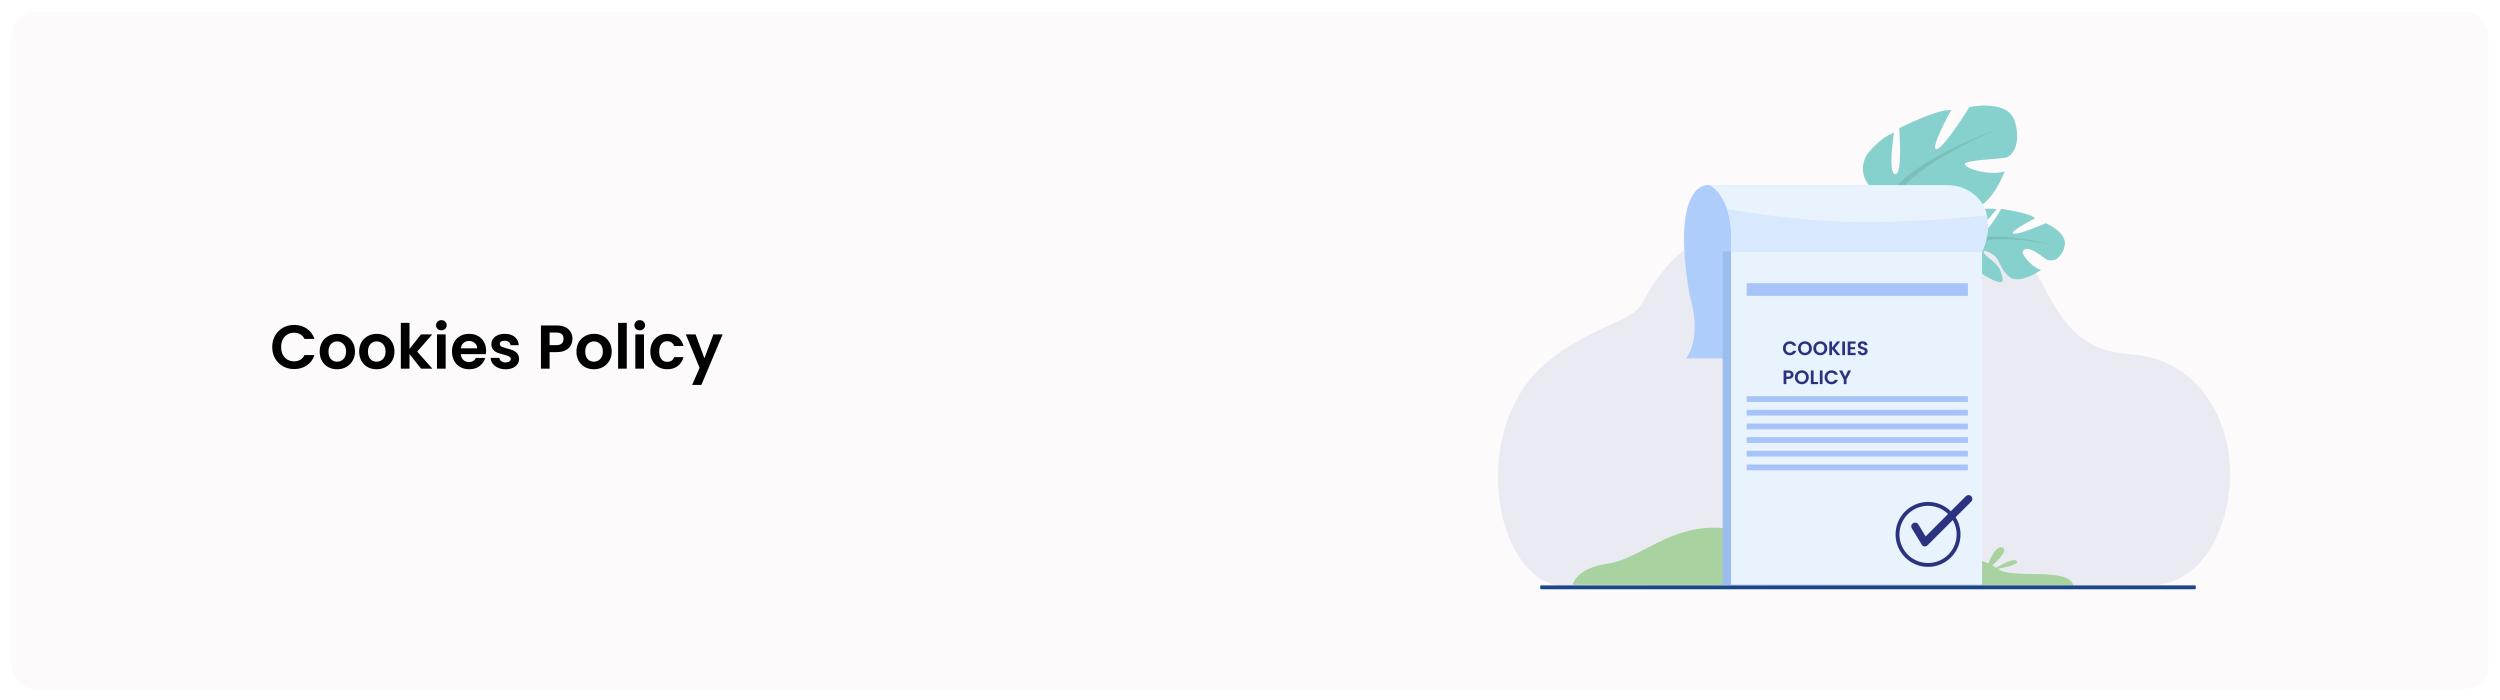 <svg width="1292" height="362" viewBox="0 0 1292 362" fill="none" xmlns="http://www.w3.org/2000/svg">
<g filter="url(#filter0_d_5473_9596)">
<rect x="6" y="5" width="1280" height="350" rx="12" fill="#FCFAFA"/>
</g>
<path d="M140.684 179.342C140.684 177.145 141.175 175.182 142.156 173.454C143.159 171.705 144.514 170.35 146.22 169.39C147.948 168.409 149.879 167.918 152.012 167.918C154.508 167.918 156.695 168.558 158.572 169.838C160.45 171.118 161.762 172.889 162.508 175.15H157.356C156.844 174.083 156.119 173.283 155.18 172.75C154.263 172.217 153.196 171.95 151.98 171.95C150.679 171.95 149.516 172.259 148.492 172.878C147.49 173.475 146.7 174.329 146.124 175.438C145.57 176.547 145.292 177.849 145.292 179.342C145.292 180.814 145.57 182.115 146.124 183.246C146.7 184.355 147.49 185.219 148.492 185.838C149.516 186.435 150.679 186.734 151.98 186.734C153.196 186.734 154.263 186.467 155.18 185.934C156.119 185.379 156.844 184.569 157.356 183.502H162.508C161.762 185.785 160.45 187.566 158.572 188.846C156.716 190.105 154.53 190.734 152.012 190.734C149.879 190.734 147.948 190.254 146.22 189.294C144.514 188.313 143.159 186.958 142.156 185.23C141.175 183.502 140.684 181.539 140.684 179.342ZM174.207 190.83C172.5 190.83 170.964 190.457 169.599 189.71C168.234 188.942 167.156 187.865 166.367 186.478C165.599 185.091 165.215 183.491 165.215 181.678C165.215 179.865 165.61 178.265 166.399 176.878C167.21 175.491 168.308 174.425 169.695 173.678C171.082 172.91 172.628 172.526 174.335 172.526C176.042 172.526 177.588 172.91 178.975 173.678C180.362 174.425 181.45 175.491 182.239 176.878C183.05 178.265 183.455 179.865 183.455 181.678C183.455 183.491 183.039 185.091 182.207 186.478C181.396 187.865 180.287 188.942 178.879 189.71C177.492 190.457 175.935 190.83 174.207 190.83ZM174.207 186.926C175.018 186.926 175.775 186.734 176.479 186.35C177.204 185.945 177.78 185.347 178.207 184.558C178.634 183.769 178.847 182.809 178.847 181.678C178.847 179.993 178.399 178.702 177.503 177.806C176.628 176.889 175.551 176.43 174.271 176.43C172.991 176.43 171.914 176.889 171.039 177.806C170.186 178.702 169.759 179.993 169.759 181.678C169.759 183.363 170.175 184.665 171.007 185.582C171.86 186.478 172.927 186.926 174.207 186.926ZM194.613 190.83C192.907 190.83 191.371 190.457 190.005 189.71C188.64 188.942 187.563 187.865 186.773 186.478C186.005 185.091 185.621 183.491 185.621 181.678C185.621 179.865 186.016 178.265 186.805 176.878C187.616 175.491 188.715 174.425 190.101 173.678C191.488 172.91 193.035 172.526 194.741 172.526C196.448 172.526 197.995 172.91 199.381 173.678C200.768 174.425 201.856 175.491 202.645 176.878C203.456 178.265 203.861 179.865 203.861 181.678C203.861 183.491 203.445 185.091 202.613 186.478C201.803 187.865 200.693 188.942 199.285 189.71C197.899 190.457 196.341 190.83 194.613 190.83ZM194.613 186.926C195.424 186.926 196.181 186.734 196.885 186.35C197.611 185.945 198.187 185.347 198.613 184.558C199.04 183.769 199.253 182.809 199.253 181.678C199.253 179.993 198.805 178.702 197.909 177.806C197.035 176.889 195.957 176.43 194.677 176.43C193.397 176.43 192.32 176.889 191.445 177.806C190.592 178.702 190.165 179.993 190.165 181.678C190.165 183.363 190.581 184.665 191.413 185.582C192.267 186.478 193.333 186.926 194.613 186.926ZM217.643 190.542L211.627 182.99V190.542H207.147V166.862H211.627V180.334L217.579 172.814H223.403L215.595 181.71L223.467 190.542H217.643ZM228.107 170.702C227.318 170.702 226.656 170.457 226.123 169.966C225.611 169.454 225.355 168.825 225.355 168.078C225.355 167.331 225.611 166.713 226.123 166.222C226.656 165.71 227.318 165.454 228.107 165.454C228.896 165.454 229.547 165.71 230.059 166.222C230.592 166.713 230.859 167.331 230.859 168.078C230.859 168.825 230.592 169.454 230.059 169.966C229.547 170.457 228.896 170.702 228.107 170.702ZM230.315 172.814V190.542H225.835V172.814H230.315ZM251.221 181.294C251.221 181.934 251.179 182.51 251.093 183.022H238.133C238.24 184.302 238.688 185.305 239.477 186.03C240.267 186.755 241.237 187.118 242.389 187.118C244.053 187.118 245.237 186.403 245.941 184.974H250.773C250.261 186.681 249.28 188.089 247.829 189.198C246.379 190.286 244.597 190.83 242.485 190.83C240.779 190.83 239.243 190.457 237.877 189.71C236.533 188.942 235.477 187.865 234.709 186.478C233.963 185.091 233.589 183.491 233.589 181.678C233.589 179.843 233.963 178.233 234.709 176.846C235.456 175.459 236.501 174.393 237.845 173.646C239.189 172.899 240.736 172.526 242.485 172.526C244.171 172.526 245.675 172.889 246.997 173.614C248.341 174.339 249.376 175.374 250.101 176.718C250.848 178.041 251.221 179.566 251.221 181.294ZM246.581 180.014C246.56 178.862 246.144 177.945 245.333 177.262C244.523 176.558 243.531 176.206 242.357 176.206C241.248 176.206 240.309 176.547 239.541 177.23C238.795 177.891 238.336 178.819 238.165 180.014H246.581ZM261.275 190.83C259.825 190.83 258.523 190.574 257.371 190.062C256.219 189.529 255.302 188.814 254.619 187.918C253.958 187.022 253.595 186.03 253.531 184.942H258.043C258.129 185.625 258.459 186.19 259.035 186.638C259.633 187.086 260.369 187.31 261.243 187.31C262.097 187.31 262.758 187.139 263.227 186.798C263.718 186.457 263.963 186.019 263.963 185.486C263.963 184.91 263.665 184.483 263.067 184.206C262.491 183.907 261.563 183.587 260.283 183.246C258.961 182.926 257.873 182.595 257.019 182.254C256.187 181.913 255.462 181.39 254.843 180.686C254.246 179.982 253.947 179.033 253.947 177.838C253.947 176.857 254.225 175.961 254.779 175.15C255.355 174.339 256.166 173.699 257.211 173.23C258.278 172.761 259.526 172.526 260.955 172.526C263.067 172.526 264.753 173.059 266.011 174.126C267.27 175.171 267.963 176.59 268.091 178.382H263.803C263.739 177.678 263.441 177.123 262.907 176.718C262.395 176.291 261.702 176.078 260.827 176.078C260.017 176.078 259.387 176.227 258.939 176.526C258.513 176.825 258.299 177.241 258.299 177.774C258.299 178.371 258.598 178.83 259.195 179.15C259.793 179.449 260.721 179.758 261.979 180.078C263.259 180.398 264.315 180.729 265.147 181.07C265.979 181.411 266.694 181.945 267.291 182.67C267.91 183.374 268.23 184.313 268.251 185.486C268.251 186.51 267.963 187.427 267.387 188.238C266.833 189.049 266.022 189.689 264.955 190.158C263.91 190.606 262.683 190.83 261.275 190.83ZM295.842 175.118C295.842 176.313 295.554 177.433 294.978 178.478C294.423 179.523 293.538 180.366 292.322 181.006C291.127 181.646 289.612 181.966 287.778 181.966H284.034V190.542H279.554V168.206H287.778C289.506 168.206 290.978 168.505 292.194 169.102C293.41 169.699 294.316 170.521 294.914 171.566C295.532 172.611 295.842 173.795 295.842 175.118ZM287.586 178.35C288.823 178.35 289.74 178.073 290.338 177.518C290.935 176.942 291.234 176.142 291.234 175.118C291.234 172.942 290.018 171.854 287.586 171.854H284.034V178.35H287.586ZM306.894 190.83C305.188 190.83 303.652 190.457 302.286 189.71C300.921 188.942 299.844 187.865 299.054 186.478C298.286 185.091 297.902 183.491 297.902 181.678C297.902 179.865 298.297 178.265 299.086 176.878C299.897 175.491 300.996 174.425 302.382 173.678C303.769 172.91 305.316 172.526 307.022 172.526C308.729 172.526 310.276 172.91 311.662 173.678C313.049 174.425 314.137 175.491 314.926 176.878C315.737 178.265 316.142 179.865 316.142 181.678C316.142 183.491 315.726 185.091 314.894 186.478C314.084 187.865 312.974 188.942 311.566 189.71C310.18 190.457 308.622 190.83 306.894 190.83ZM306.894 186.926C307.705 186.926 308.462 186.734 309.166 186.35C309.892 185.945 310.468 185.347 310.894 184.558C311.321 183.769 311.534 182.809 311.534 181.678C311.534 179.993 311.086 178.702 310.19 177.806C309.316 176.889 308.238 176.43 306.958 176.43C305.678 176.43 304.601 176.889 303.726 177.806C302.873 178.702 302.446 179.993 302.446 181.678C302.446 183.363 302.862 184.665 303.694 185.582C304.548 186.478 305.614 186.926 306.894 186.926ZM323.909 166.862V190.542H319.429V166.862H323.909ZM330.607 170.702C329.818 170.702 329.156 170.457 328.623 169.966C328.111 169.454 327.855 168.825 327.855 168.078C327.855 167.331 328.111 166.713 328.623 166.222C329.156 165.71 329.818 165.454 330.607 165.454C331.396 165.454 332.047 165.71 332.559 166.222C333.092 166.713 333.359 167.331 333.359 168.078C333.359 168.825 333.092 169.454 332.559 169.966C332.047 170.457 331.396 170.702 330.607 170.702ZM332.815 172.814V190.542H328.335V172.814H332.815ZM336.089 181.678C336.089 179.843 336.463 178.243 337.209 176.878C337.956 175.491 338.991 174.425 340.313 173.678C341.636 172.91 343.151 172.526 344.857 172.526C347.055 172.526 348.868 173.081 350.297 174.19C351.748 175.278 352.719 176.814 353.209 178.798H348.377C348.121 178.03 347.684 177.433 347.065 177.006C346.468 176.558 345.721 176.334 344.825 176.334C343.545 176.334 342.532 176.803 341.785 177.742C341.039 178.659 340.665 179.971 340.665 181.678C340.665 183.363 341.039 184.675 341.785 185.614C342.532 186.531 343.545 186.99 344.825 186.99C346.639 186.99 347.823 186.179 348.377 184.558H353.209C352.719 186.478 351.748 188.003 350.297 189.134C348.847 190.265 347.033 190.83 344.857 190.83C343.151 190.83 341.636 190.457 340.313 189.71C338.991 188.942 337.956 187.875 337.209 186.51C336.463 185.123 336.089 183.513 336.089 181.678ZM373.451 172.814L362.475 198.926H357.707L361.547 190.094L354.443 172.814H359.467L364.043 185.198L368.683 172.814H373.451Z" fill="black"/>
<path d="M1111.98 302.329C1111.98 302.329 1133.25 304.253 1145.66 277.215C1163.75 237.474 1145.27 185.802 1101.2 183.108C1037.7 179.163 1074.74 93.138 974.574 120.562C946.38 128.26 885.086 88.327 849.098 155.973C842.939 167.52 824.657 166.942 800.216 186.572C757.108 221.212 772.6 302.618 808.972 303.003C845.249 303.388 1111.98 302.233 1111.98 302.233V302.329Z" fill="#EAEBF2"/>
<path d="M812.82 302.232C812.82 302.232 814.167 293.572 831.007 291.263C847.846 288.954 863.626 270.19 891.435 272.981C919.244 275.675 942.434 292.706 974.091 287.51C1005.75 282.314 1025.67 288.954 1032.79 294.15C1039.91 299.442 1069.35 292.899 1071.47 302.521L812.82 302.232Z" fill="#A8D29F"/>
<path d="M882.198 95.64C882.198 95.64 863.146 94.678 873.249 152.797C873.249 152.797 880.081 172.523 871.421 185.224H997.859V95.64H882.198Z" fill="#AFCDFB"/>
<path d="M1017.3 125.662C1017.3 125.662 1010.95 113.634 1020.47 109.111C1020.47 109.111 1027.21 106.898 1031.92 108.245C1031.92 108.245 1022.49 118.156 1024.51 119.792C1026.44 121.428 1034.23 107.957 1034.23 107.957C1034.23 107.957 1047.99 109.689 1051.84 112.768C1051.84 112.768 1038.27 119.6 1040.49 120.658C1042.8 121.717 1057.23 115.366 1057.23 115.366C1057.23 115.366 1069.26 120.273 1066.85 127.779C1064.45 135.284 1059.92 134.899 1058.1 134.322C1056.27 133.648 1047.32 125.085 1045.3 130.184C1044.72 131.628 1050.2 138.267 1054.82 139.518C1054.82 139.518 1043.85 147.216 1038.56 143.175C1033.37 139.037 1033.85 134.514 1030.58 132.013C1027.3 129.511 1024.22 128.837 1025.28 130.858C1026.44 132.879 1032.69 136.054 1033.94 140.192C1035.19 144.329 1036.54 147.312 1030.67 145.003C1024.8 142.694 1015.95 136.054 1016.62 130.858L1017.3 125.662Z" fill="#86D1CD"/>
<path d="M1060.7 126.528C1060.7 126.528 1027.02 117.579 1017.3 125.566C1017.3 125.566 1014.51 130.185 1008.45 133.552L1007.2 135.573C1007.2 135.573 1014.51 130.666 1016.63 130.762C1016.63 130.762 1016.05 117.964 1060.7 126.528Z" fill="#7BBFBA"/>
<path d="M1008.45 133.649C1008.45 133.649 999.977 137.401 997.283 146.928L998.534 147.313C998.534 147.313 1003.06 137.883 1008.16 134.9C1013.26 131.917 1008.35 133.553 1008.35 133.553L1008.45 133.649Z" fill="#7BBFBA"/>
<path d="M975.44 104.012C975.44 104.012 956.58 94.197 964.855 79.859C964.855 79.859 971.495 71.007 978.808 68.601C978.808 68.601 975.44 89.674 979.481 90.059C983.426 90.444 981.502 66.292 981.502 66.292C981.502 66.292 1000.75 56.381 1008.35 56.862C1008.35 56.862 996.898 77.743 1000.84 77.069C1004.79 76.492 1017.78 55.322 1017.78 55.322C1017.78 55.322 1037.7 50.992 1041.26 62.732C1044.82 74.471 1039.81 80.533 1036.83 81.399C1033.85 82.265 1014.89 82.554 1015.47 84.959C1016.05 87.365 1028.94 91.021 1036.06 88.52C1036.06 88.52 1028.75 108.246 1018.36 107.572C1007.96 106.898 1004.6 100.548 998.149 100.259C991.702 99.97 987.083 101.798 990.355 103.434C993.626 105.07 1004.4 103.627 1009.79 107.861C1015.08 112.094 1019.41 114.692 1009.79 117.002C1000.27 119.215 982.945 118.541 979.193 111.228L975.536 103.915L975.44 104.012Z" fill="#86D1CD"/>
<path d="M1032.21 66.773C1032.21 66.773 980.926 85.055 975.538 104.012C975.538 104.012 976.019 112.383 971.111 122.198V125.854C971.208 125.854 976.307 113.153 979.194 111.325C979.194 111.325 967.07 95.351 1032.21 66.773Z" fill="#7BBFBA"/>
<path d="M971.11 122.198C971.11 122.198 963.508 134.611 968.512 149.237L970.532 148.66C970.532 148.66 968.031 132.494 971.976 124.123C975.921 115.847 971.11 122.198 971.11 122.198Z" fill="#7BBFBA"/>
<path d="M1022.2 129.992H890.281V302.137H1022.2V129.992Z" fill="#9ABCEF"/>
<path d="M1024.32 129.992H894.611V302.137H1024.32V129.992Z" fill="#E9F3FE"/>
<path d="M1024.32 129.992H894.611C895.285 120.177 894.226 113.057 892.494 107.957C889.126 98.142 883.449 95.64 883.449 95.64H1005.85C1016.33 95.64 1024.42 101.895 1026.63 110.266C1026.63 110.555 1026.82 110.94 1026.82 111.228C1028.94 120.755 1024.51 129.896 1024.42 129.992H1024.32Z" fill="#E9F3FE"/>
<path d="M1024.32 129.992H894.611C895.285 120.177 894.226 113.056 892.494 107.957C905.773 110.362 938.585 115.558 973.707 114.692C996.416 114.115 1014.41 112.575 1026.73 111.228C1028.84 120.754 1024.42 129.896 1024.32 129.992Z" fill="#D8E8FD"/>
<path d="M1026.15 295.305C1026.15 295.305 1030.19 281.352 1034.81 282.988C1039.53 284.624 1026.15 295.305 1026.15 295.305Z" fill="#A8D29F"/>
<path d="M1029.8 294.535C1029.8 294.535 1040 287.799 1042.31 289.916C1044.53 292.033 1029.8 294.535 1029.8 294.535Z" fill="#A8D29F"/>
<path d="M1017.01 146.35H902.693V152.893H1017.01V146.35Z" fill="#A8C3F7"/>
<path d="M1017.01 204.758H902.693V207.741H1017.01V204.758Z" fill="#A8C3F7"/>
<path d="M1017.01 211.782H902.693V214.765H1017.01V211.782Z" fill="#A8C3F7"/>
<path d="M1017.01 218.903H902.693V221.886H1017.01V218.903Z" fill="#A8C3F7"/>
<path d="M1017.01 225.927H902.693V228.91H1017.01V225.927Z" fill="#A8C3F7"/>
<path d="M1017.01 232.952H902.693V235.935H1017.01V232.952Z" fill="#A8C3F7"/>
<path d="M1017.01 240.072H902.693V243.055H1017.01V240.072Z" fill="#A8C3F7"/>
<path d="M1134.4 302.521H796.367C796.155 302.521 795.982 302.694 795.982 302.906V304.157C795.982 304.37 796.155 304.542 796.367 304.542H1134.4C1134.61 304.542 1134.79 304.37 1134.79 304.157V302.906C1134.79 302.694 1134.61 302.521 1134.4 302.521Z" fill="#1C468A"/>
<path d="M1011.99 278.735C1013.4 270.134 1007.57 262.02 998.965 260.611C990.364 259.203 982.25 265.033 980.841 273.634C979.433 282.235 985.263 290.349 993.864 291.758C1002.47 293.166 1010.58 287.336 1011.99 278.735Z" stroke="#2B3380" stroke-width="2" stroke-miterlimit="10"/>
<path d="M994.78 282.41H994.587C994.01 282.41 993.433 282.025 993.144 281.448L988.044 273.077C987.467 272.114 987.756 270.863 988.718 270.382C989.68 269.805 990.931 270.094 991.412 271.056L995.165 277.214L1015.95 256.43C1016.72 255.66 1017.97 255.66 1018.74 256.43C1019.51 257.2 1019.51 258.451 1018.74 259.22L996.127 281.833C995.742 282.218 995.261 282.41 994.684 282.41H994.78Z" fill="#2B3380"/>
<path d="M921.426 179.988C921.426 179.294 921.581 178.675 921.89 178.13C922.207 177.577 922.634 177.15 923.173 176.847C923.718 176.537 924.328 176.382 925.001 176.382C925.789 176.382 926.479 176.584 927.072 176.988C927.664 177.392 928.078 177.951 928.314 178.665H926.688C926.526 178.328 926.297 178.076 926.001 177.907C925.712 177.739 925.375 177.655 924.991 177.655C924.58 177.655 924.213 177.752 923.89 177.948C923.574 178.136 923.325 178.406 923.143 178.756C922.968 179.106 922.88 179.517 922.88 179.988C922.88 180.453 922.968 180.863 923.143 181.22C923.325 181.57 923.574 181.843 923.89 182.038C924.213 182.227 924.58 182.321 924.991 182.321C925.375 182.321 925.712 182.237 926.001 182.069C926.297 181.893 926.526 181.638 926.688 181.301H928.314C928.078 182.021 927.664 182.584 927.072 182.988C926.486 183.385 925.796 183.584 925.001 183.584C924.328 183.584 923.718 183.432 923.173 183.129C922.634 182.819 922.207 182.392 921.89 181.846C921.581 181.301 921.426 180.681 921.426 179.988ZM932.794 183.594C932.134 183.594 931.528 183.439 930.976 183.129C930.424 182.819 929.986 182.392 929.663 181.846C929.34 181.294 929.178 180.671 929.178 179.978C929.178 179.291 929.34 178.675 929.663 178.13C929.986 177.577 930.424 177.146 930.976 176.837C931.528 176.527 932.134 176.372 932.794 176.372C933.461 176.372 934.067 176.527 934.612 176.837C935.164 177.146 935.599 177.577 935.915 178.13C936.238 178.675 936.4 179.291 936.4 179.978C936.4 180.671 936.238 181.294 935.915 181.846C935.599 182.392 935.164 182.819 934.612 183.129C934.06 183.439 933.454 183.594 932.794 183.594ZM932.794 182.331C933.218 182.331 933.592 182.237 933.915 182.048C934.238 181.853 934.491 181.577 934.673 181.22C934.855 180.863 934.945 180.449 934.945 179.978C934.945 179.507 934.855 179.096 934.673 178.746C934.491 178.389 934.238 178.116 933.915 177.928C933.592 177.739 933.218 177.645 932.794 177.645C932.37 177.645 931.993 177.739 931.663 177.928C931.34 178.116 931.087 178.389 930.905 178.746C930.724 179.096 930.633 179.507 930.633 179.978C930.633 180.449 930.724 180.863 930.905 181.22C931.087 181.577 931.34 181.853 931.663 182.048C931.993 182.237 932.37 182.331 932.794 182.331ZM940.724 183.594C940.064 183.594 939.458 183.439 938.906 183.129C938.354 182.819 937.916 182.392 937.593 181.846C937.27 181.294 937.108 180.671 937.108 179.978C937.108 179.291 937.27 178.675 937.593 178.13C937.916 177.577 938.354 177.146 938.906 176.837C939.458 176.527 940.064 176.372 940.724 176.372C941.391 176.372 941.997 176.527 942.542 176.837C943.094 177.146 943.529 177.577 943.845 178.13C944.168 178.675 944.33 179.291 944.33 179.978C944.33 180.671 944.168 181.294 943.845 181.846C943.529 182.392 943.094 182.819 942.542 183.129C941.99 183.439 941.384 183.594 940.724 183.594ZM940.724 182.331C941.148 182.331 941.522 182.237 941.845 182.048C942.168 181.853 942.421 181.577 942.603 181.22C942.785 180.863 942.875 180.449 942.875 179.978C942.875 179.507 942.785 179.096 942.603 178.746C942.421 178.389 942.168 178.116 941.845 177.928C941.522 177.739 941.148 177.645 940.724 177.645C940.3 177.645 939.923 177.739 939.593 177.928C939.27 178.116 939.017 178.389 938.835 178.746C938.654 179.096 938.563 179.507 938.563 179.978C938.563 180.449 938.654 180.863 938.835 181.22C939.017 181.577 939.27 181.853 939.593 182.048C939.923 182.237 940.3 182.331 940.724 182.331ZM949.361 183.523L946.796 180.382V183.523H945.382V176.473H946.796V179.634L949.361 176.473H951.068L948.159 179.968L951.149 183.523H949.361ZM953.493 176.473V183.523H952.079V176.473H953.493ZM956.304 177.614V179.382H958.678V180.503H956.304V182.372H958.981V183.523H954.89V176.463H958.981V177.614H956.304ZM962.7 183.594C962.208 183.594 961.764 183.509 961.366 183.341C960.976 183.173 960.666 182.93 960.437 182.614C960.208 182.297 960.09 181.924 960.084 181.493H961.599C961.619 181.782 961.72 182.011 961.902 182.18C962.09 182.348 962.346 182.432 962.669 182.432C962.999 182.432 963.259 182.355 963.447 182.2C963.636 182.038 963.73 181.83 963.73 181.574C963.73 181.365 963.666 181.193 963.538 181.059C963.41 180.924 963.248 180.82 963.053 180.745C962.865 180.665 962.602 180.577 962.265 180.483C961.807 180.348 961.434 180.217 961.144 180.089C960.861 179.954 960.616 179.756 960.407 179.493C960.205 179.224 960.104 178.867 960.104 178.422C960.104 178.005 960.208 177.641 960.417 177.332C960.626 177.022 960.919 176.786 961.296 176.625C961.673 176.456 962.104 176.372 962.589 176.372C963.316 176.372 963.905 176.551 964.356 176.907C964.814 177.258 965.066 177.749 965.114 178.382H963.558C963.545 178.14 963.44 177.941 963.245 177.786C963.057 177.625 962.804 177.544 962.488 177.544C962.211 177.544 961.989 177.614 961.821 177.756C961.659 177.897 961.579 178.103 961.579 178.372C961.579 178.56 961.639 178.719 961.76 178.847C961.888 178.968 962.043 179.069 962.225 179.15C962.413 179.224 962.676 179.311 963.013 179.412C963.471 179.547 963.844 179.682 964.134 179.816C964.423 179.951 964.673 180.153 964.881 180.422C965.09 180.692 965.194 181.045 965.194 181.483C965.194 181.86 965.097 182.21 964.901 182.533C964.706 182.856 964.42 183.116 964.043 183.311C963.666 183.499 963.218 183.594 962.7 183.594ZM926.91 193.655C926.91 194.032 926.819 194.385 926.637 194.715C926.462 195.045 926.183 195.311 925.799 195.513C925.422 195.715 924.944 195.816 924.365 195.816H923.183V198.523H921.769V191.473H924.365C924.91 191.473 925.375 191.567 925.759 191.756C926.142 191.944 926.429 192.204 926.617 192.534C926.812 192.864 926.91 193.237 926.91 193.655ZM924.304 194.675C924.695 194.675 924.984 194.587 925.173 194.412C925.361 194.23 925.456 193.978 925.456 193.655C925.456 192.968 925.072 192.625 924.304 192.625H923.183V194.675H924.304ZM931.186 198.594C930.527 198.594 929.921 198.439 929.368 198.129C928.816 197.819 928.379 197.392 928.055 196.846C927.732 196.294 927.571 195.671 927.571 194.978C927.571 194.291 927.732 193.675 928.055 193.13C928.379 192.577 928.816 192.146 929.368 191.837C929.921 191.527 930.527 191.372 931.186 191.372C931.853 191.372 932.459 191.527 933.004 191.837C933.557 192.146 933.991 192.577 934.307 193.13C934.63 193.675 934.792 194.291 934.792 194.978C934.792 195.671 934.63 196.294 934.307 196.846C933.991 197.392 933.557 197.819 933.004 198.129C932.452 198.439 931.846 198.594 931.186 198.594ZM931.186 197.331C931.611 197.331 931.984 197.237 932.307 197.048C932.631 196.853 932.883 196.577 933.065 196.22C933.247 195.863 933.338 195.449 933.338 194.978C933.338 194.507 933.247 194.096 933.065 193.746C932.883 193.389 932.631 193.116 932.307 192.928C931.984 192.739 931.611 192.645 931.186 192.645C930.762 192.645 930.385 192.739 930.055 192.928C929.732 193.116 929.479 193.389 929.298 193.746C929.116 194.096 929.025 194.507 929.025 194.978C929.025 195.449 929.116 195.863 929.298 196.22C929.479 196.577 929.732 196.853 930.055 197.048C930.385 197.237 930.762 197.331 931.186 197.331ZM937.258 197.402H939.581V198.523H935.844V191.473H937.258V197.402ZM941.894 191.473V198.523H940.48V191.473H941.894ZM942.947 194.988C942.947 194.294 943.102 193.675 943.412 193.13C943.729 192.577 944.156 192.15 944.695 191.847C945.24 191.537 945.85 191.382 946.523 191.382C947.311 191.382 948.001 191.584 948.593 191.988C949.186 192.392 949.6 192.951 949.836 193.665H948.21C948.048 193.328 947.819 193.076 947.523 192.907C947.233 192.739 946.897 192.655 946.513 192.655C946.102 192.655 945.735 192.752 945.412 192.948C945.095 193.136 944.846 193.406 944.664 193.756C944.489 194.106 944.402 194.517 944.402 194.988C944.402 195.453 944.489 195.863 944.664 196.22C944.846 196.57 945.095 196.843 945.412 197.038C945.735 197.227 946.102 197.321 946.513 197.321C946.897 197.321 947.233 197.237 947.523 197.069C947.819 196.893 948.048 196.638 948.21 196.301H949.836C949.6 197.021 949.186 197.584 948.593 197.988C948.008 198.385 947.317 198.584 946.523 198.584C945.85 198.584 945.24 198.432 944.695 198.129C944.156 197.819 943.729 197.392 943.412 196.846C943.102 196.301 942.947 195.681 942.947 194.988ZM956.649 191.473L954.265 196.069V198.523H952.851V196.069L950.458 191.473H952.053L953.568 194.695L955.073 191.473H956.649Z" fill="#2B3380"/>
<defs>
<filter id="filter0_d_5473_9596" x="0" y="0" width="1292" height="362" filterUnits="userSpaceOnUse" color-interpolation-filters="sRGB">
<feFlood flood-opacity="0" result="BackgroundImageFix"/>
<feColorMatrix in="SourceAlpha" type="matrix" values="0 0 0 0 0 0 0 0 0 0 0 0 0 0 0 0 0 0 127 0" result="hardAlpha"/>
<feOffset dy="1"/>
<feGaussianBlur stdDeviation="3"/>
<feComposite in2="hardAlpha" operator="out"/>
<feColorMatrix type="matrix" values="0 0 0 0 0 0 0 0 0 0 0 0 0 0 0 0 0 0 0.25 0"/>
<feBlend mode="normal" in2="BackgroundImageFix" result="effect1_dropShadow_5473_9596"/>
<feBlend mode="normal" in="SourceGraphic" in2="effect1_dropShadow_5473_9596" result="shape"/>
</filter>
</defs>
</svg>
